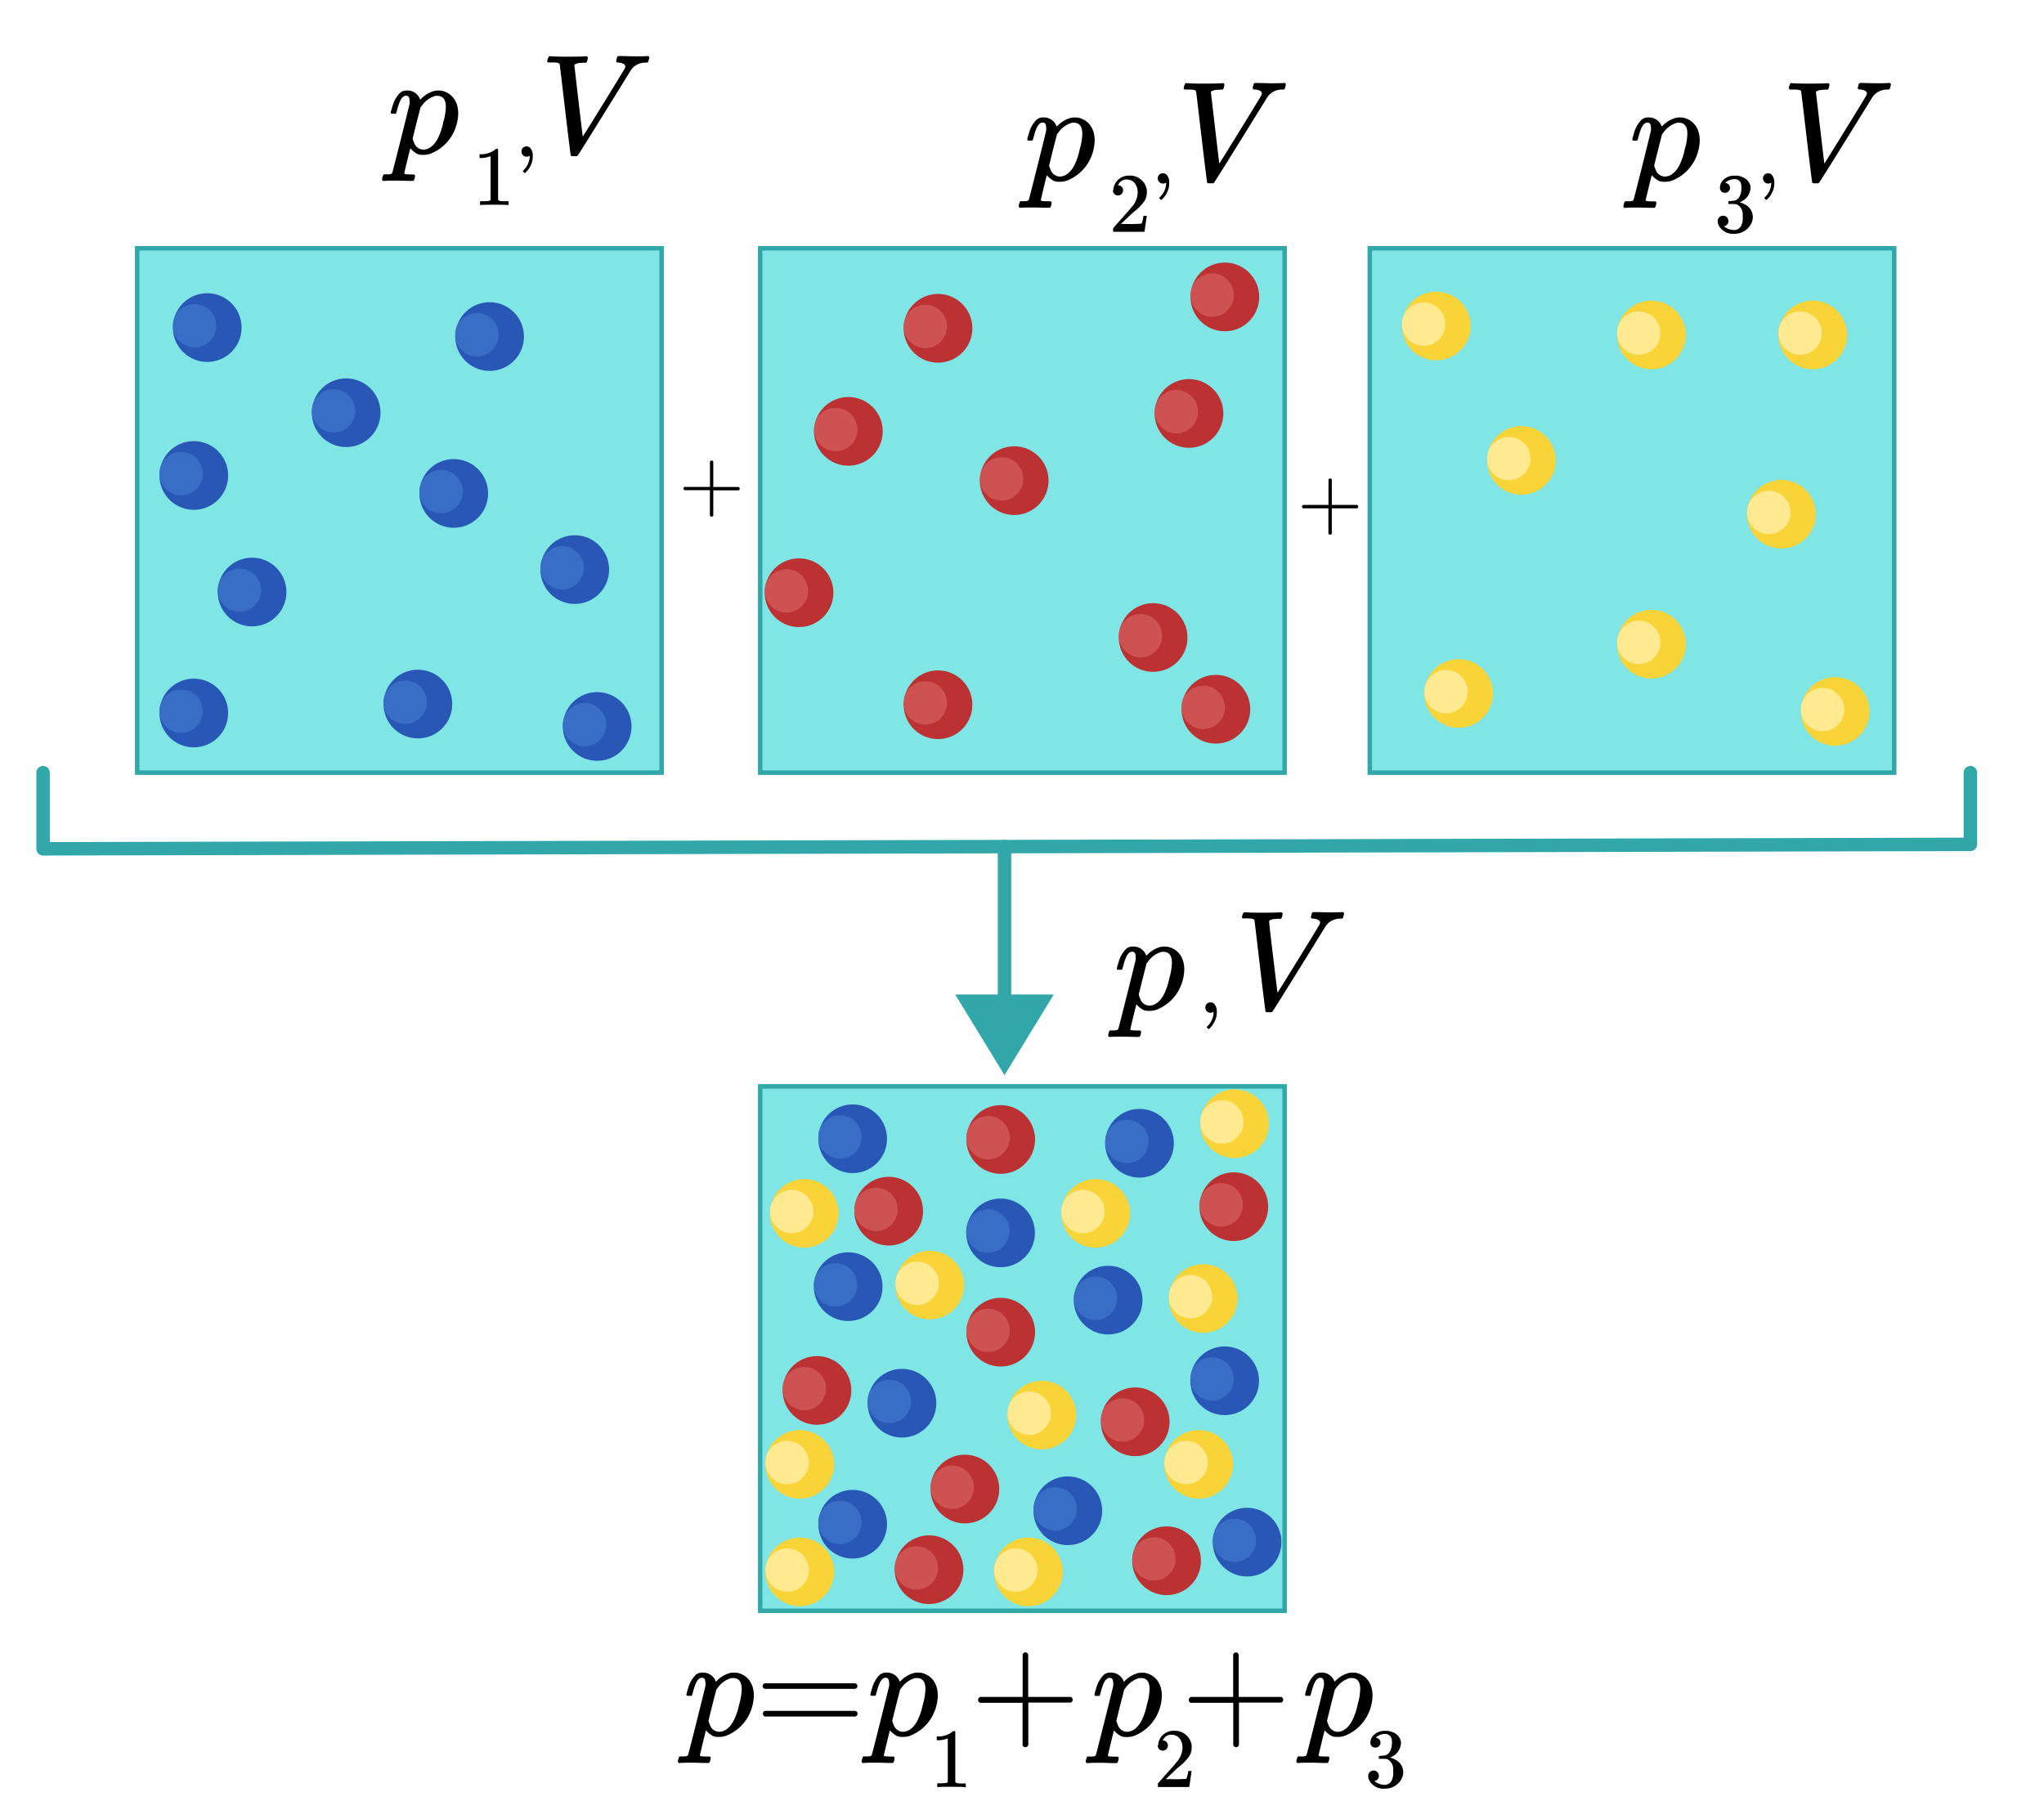 <svg id="9b86253d-e387-45cb-b2d6-ca6c0759d2f8" data-name="Слой 1" xmlns="http://www.w3.org/2000/svg" width="542" height="480" viewBox="0 0 542 480"><defs><style>.bdd1da06-4f38-480d-aada-db08c4596606{fill:#7fe5e5;stroke-miterlimit:10;stroke-width:1.19px;}.afcbda7b-e2e0-4983-a821-369f0cd2e38a,.bdd1da06-4f38-480d-aada-db08c4596606{stroke:#31a7aa;}.\37 5ea6577-632f-4436-9d4a-ecf5b2466eb0{fill:#bc3131;}.e2920af2-bfe3-426a-8aad-3e29cd1d1fc2{fill:#ce5252;}.dc8f86c7-b3ec-4d91-b533-adc4d6e6fb8c{fill:#2857b5;}.\34 d87b494-dadb-4723-a704-dd37b06d7cb9{fill:#386ec6;}.bc813ce4-19c6-47e9-af6a-5a5fa8dfdb88{fill:#f9d438;}.\35 9269dc5-dbb3-4ec5-95b2-a6bd86abb7c9{fill:#ffea92;}.afcbda7b-e2e0-4983-a821-369f0cd2e38a{fill:none;stroke-linecap:round;stroke-linejoin:round;stroke-width:3.57px;}.c869c37a-cef5-464a-9cf6-d0db296d4bf6{fill:#31a7aa;}</style></defs><title>15</title><rect class="bdd1da06-4f38-480d-aada-db08c4596606" x="36.38" y="65.84" width="139.06" height="139.06"/><rect class="bdd1da06-4f38-480d-aada-db08c4596606" x="201.58" y="288.1" width="139.06" height="139.06"/><rect class="bdd1da06-4f38-480d-aada-db08c4596606" x="201.58" y="65.84" width="139.06" height="139.06"/><rect class="bdd1da06-4f38-480d-aada-db08c4596606" x="363.22" y="65.84" width="139.06" height="139.06"/><circle class="75ea6577-632f-4436-9d4a-ecf5b2466eb0" cx="248.73" cy="87.06" r="9.11"/><circle class="e2920af2-bfe3-426a-8aad-3e29cd1d1fc2" cx="245.37" cy="86.58" r="5.75"/><circle class="75ea6577-632f-4436-9d4a-ecf5b2466eb0" cx="324.79" cy="78.74" r="9.11"/><circle class="e2920af2-bfe3-426a-8aad-3e29cd1d1fc2" cx="321.43" cy="78.26" r="5.75"/><circle class="75ea6577-632f-4436-9d4a-ecf5b2466eb0" cx="315.28" cy="109.64" r="9.11"/><circle class="e2920af2-bfe3-426a-8aad-3e29cd1d1fc2" cx="311.93" cy="109.16" r="5.75"/><circle class="75ea6577-632f-4436-9d4a-ecf5b2466eb0" cx="268.93" cy="127.46" r="9.11"/><circle class="e2920af2-bfe3-426a-8aad-3e29cd1d1fc2" cx="265.57" cy="126.99" r="5.75"/><circle class="75ea6577-632f-4436-9d4a-ecf5b2466eb0" cx="224.96" cy="114.39" r="9.11"/><circle class="e2920af2-bfe3-426a-8aad-3e29cd1d1fc2" cx="221.6" cy="113.91" r="5.75"/><circle class="75ea6577-632f-4436-9d4a-ecf5b2466eb0" cx="211.88" cy="157.18" r="9.11"/><circle class="e2920af2-bfe3-426a-8aad-3e29cd1d1fc2" cx="208.53" cy="156.7" r="5.75"/><circle class="75ea6577-632f-4436-9d4a-ecf5b2466eb0" cx="248.73" cy="186.89" r="9.11"/><circle class="e2920af2-bfe3-426a-8aad-3e29cd1d1fc2" cx="245.37" cy="186.41" r="5.75"/><circle class="75ea6577-632f-4436-9d4a-ecf5b2466eb0" cx="305.77" cy="169.06" r="9.11"/><circle class="e2920af2-bfe3-426a-8aad-3e29cd1d1fc2" cx="302.42" cy="168.58" r="5.75"/><circle class="75ea6577-632f-4436-9d4a-ecf5b2466eb0" cx="322.41" cy="188.08" r="9.11"/><circle class="e2920af2-bfe3-426a-8aad-3e29cd1d1fc2" cx="319.06" cy="187.6" r="5.75"/><circle class="dc8f86c7-b3ec-4d91-b533-adc4d6e6fb8c" cx="54.95" cy="86.87" r="9.11"/><circle class="4d87b494-dadb-4723-a704-dd37b06d7cb9" cx="51.59" cy="86.39" r="5.75"/><circle class="dc8f86c7-b3ec-4d91-b533-adc4d6e6fb8c" cx="91.79" cy="109.45" r="9.11"/><circle class="4d87b494-dadb-4723-a704-dd37b06d7cb9" cx="88.44" cy="108.98" r="5.75"/><circle class="dc8f86c7-b3ec-4d91-b533-adc4d6e6fb8c" cx="129.83" cy="89.25" r="9.11"/><circle class="4d87b494-dadb-4723-a704-dd37b06d7cb9" cx="126.47" cy="88.77" r="5.75"/><circle class="dc8f86c7-b3ec-4d91-b533-adc4d6e6fb8c" cx="51.39" cy="126.09" r="9.11"/><circle class="4d87b494-dadb-4723-a704-dd37b06d7cb9" cx="48.03" cy="125.61" r="5.75"/><circle class="dc8f86c7-b3ec-4d91-b533-adc4d6e6fb8c" cx="66.84" cy="157" r="9.11"/><circle class="4d87b494-dadb-4723-a704-dd37b06d7cb9" cx="63.48" cy="156.52" r="5.75"/><circle class="dc8f86c7-b3ec-4d91-b533-adc4d6e6fb8c" cx="120.32" cy="130.85" r="9.11"/><circle class="4d87b494-dadb-4723-a704-dd37b06d7cb9" cx="116.96" cy="130.37" r="5.75"/><circle class="dc8f86c7-b3ec-4d91-b533-adc4d6e6fb8c" cx="152.41" cy="151.05" r="9.11"/><circle class="4d87b494-dadb-4723-a704-dd37b06d7cb9" cx="149.05" cy="150.57" r="5.75"/><circle class="dc8f86c7-b3ec-4d91-b533-adc4d6e6fb8c" cx="158.35" cy="192.65" r="9.11"/><circle class="4d87b494-dadb-4723-a704-dd37b06d7cb9" cx="155" cy="192.17" r="5.75"/><circle class="dc8f86c7-b3ec-4d91-b533-adc4d6e6fb8c" cx="110.81" cy="186.71" r="9.11"/><circle class="4d87b494-dadb-4723-a704-dd37b06d7cb9" cx="107.45" cy="186.23" r="5.75"/><circle class="dc8f86c7-b3ec-4d91-b533-adc4d6e6fb8c" cx="51.39" cy="189.08" r="9.11"/><circle class="4d87b494-dadb-4723-a704-dd37b06d7cb9" cx="48.03" cy="188.61" r="5.75"/><circle class="bc813ce4-19c6-47e9-af6a-5a5fa8dfdb88" cx="380.85" cy="86.45" r="9.11"/><circle class="59269dc5-dbb3-4ec5-95b2-a6bd86abb7c9" cx="377.5" cy="85.97" r="5.75"/><circle class="bc813ce4-19c6-47e9-af6a-5a5fa8dfdb88" cx="437.9" cy="88.82" r="9.11"/><circle class="59269dc5-dbb3-4ec5-95b2-a6bd86abb7c9" cx="434.55" cy="88.34" r="5.75"/><circle class="bc813ce4-19c6-47e9-af6a-5a5fa8dfdb88" cx="480.69" cy="88.82" r="9.11"/><circle class="59269dc5-dbb3-4ec5-95b2-a6bd86abb7c9" cx="477.33" cy="88.34" r="5.75"/><circle class="bc813ce4-19c6-47e9-af6a-5a5fa8dfdb88" cx="403.43" cy="122.1" r="9.11"/><circle class="59269dc5-dbb3-4ec5-95b2-a6bd86abb7c9" cx="400.08" cy="121.62" r="5.75"/><circle class="bc813ce4-19c6-47e9-af6a-5a5fa8dfdb88" cx="472.37" cy="136.36" r="9.11"/><circle class="59269dc5-dbb3-4ec5-95b2-a6bd86abb7c9" cx="469.01" cy="135.89" r="5.75"/><circle class="bc813ce4-19c6-47e9-af6a-5a5fa8dfdb88" cx="437.9" cy="170.83" r="9.11"/><circle class="59269dc5-dbb3-4ec5-95b2-a6bd86abb7c9" cx="434.55" cy="170.35" r="5.75"/><circle class="bc813ce4-19c6-47e9-af6a-5a5fa8dfdb88" cx="486.63" cy="188.66" r="9.11"/><circle class="59269dc5-dbb3-4ec5-95b2-a6bd86abb7c9" cx="483.27" cy="188.18" r="5.75"/><circle class="bc813ce4-19c6-47e9-af6a-5a5fa8dfdb88" cx="386.8" cy="183.91" r="9.11"/><circle class="59269dc5-dbb3-4ec5-95b2-a6bd86abb7c9" cx="383.44" cy="183.43" r="5.75"/><circle class="bc813ce4-19c6-47e9-af6a-5a5fa8dfdb88" cx="213.27" cy="321.77" r="9.11"/><circle class="59269dc5-dbb3-4ec5-95b2-a6bd86abb7c9" cx="209.92" cy="321.29" r="5.75"/><circle class="bc813ce4-19c6-47e9-af6a-5a5fa8dfdb88" cx="290.53" cy="321.77" r="9.11"/><circle class="59269dc5-dbb3-4ec5-95b2-a6bd86abb7c9" cx="287.17" cy="321.29" r="5.75"/><circle class="bc813ce4-19c6-47e9-af6a-5a5fa8dfdb88" cx="327.37" cy="298" r="9.11"/><circle class="59269dc5-dbb3-4ec5-95b2-a6bd86abb7c9" cx="324.01" cy="297.52" r="5.75"/><circle class="bc813ce4-19c6-47e9-af6a-5a5fa8dfdb88" cx="319.05" cy="344.35" r="9.11"/><circle class="59269dc5-dbb3-4ec5-95b2-a6bd86abb7c9" cx="315.69" cy="343.87" r="5.75"/><circle class="bc813ce4-19c6-47e9-af6a-5a5fa8dfdb88" cx="317.86" cy="388.33" r="9.11"/><circle class="59269dc5-dbb3-4ec5-95b2-a6bd86abb7c9" cx="314.51" cy="387.85" r="5.75"/><circle class="bc813ce4-19c6-47e9-af6a-5a5fa8dfdb88" cx="276.26" cy="375.26" r="9.11"/><circle class="59269dc5-dbb3-4ec5-95b2-a6bd86abb7c9" cx="272.91" cy="374.78" r="5.75"/><circle class="bc813ce4-19c6-47e9-af6a-5a5fa8dfdb88" cx="246.55" cy="340.79" r="9.11"/><circle class="59269dc5-dbb3-4ec5-95b2-a6bd86abb7c9" cx="243.19" cy="340.31" r="5.75"/><circle class="bc813ce4-19c6-47e9-af6a-5a5fa8dfdb88" cx="212.08" cy="388.33" r="9.11"/><circle class="59269dc5-dbb3-4ec5-95b2-a6bd86abb7c9" cx="208.73" cy="387.85" r="5.75"/><circle class="bc813ce4-19c6-47e9-af6a-5a5fa8dfdb88" cx="212.08" cy="416.85" r="9.11"/><circle class="59269dc5-dbb3-4ec5-95b2-a6bd86abb7c9" cx="208.73" cy="416.37" r="5.75"/><circle class="bc813ce4-19c6-47e9-af6a-5a5fa8dfdb88" cx="272.7" cy="416.85" r="9.11"/><circle class="59269dc5-dbb3-4ec5-95b2-a6bd86abb7c9" cx="269.34" cy="416.37" r="5.75"/><circle class="dc8f86c7-b3ec-4d91-b533-adc4d6e6fb8c" cx="302.16" cy="303.18" r="9.11"/><circle class="4d87b494-dadb-4723-a704-dd37b06d7cb9" cx="298.81" cy="302.7" r="5.75"/><circle class="dc8f86c7-b3ec-4d91-b533-adc4d6e6fb8c" cx="265.32" cy="326.95" r="9.11"/><circle class="4d87b494-dadb-4723-a704-dd37b06d7cb9" cx="261.96" cy="326.47" r="5.75"/><circle class="dc8f86c7-b3ec-4d91-b533-adc4d6e6fb8c" cx="226.1" cy="301.99" r="9.11"/><circle class="4d87b494-dadb-4723-a704-dd37b06d7cb9" cx="222.74" cy="301.51" r="5.75"/><circle class="dc8f86c7-b3ec-4d91-b533-adc4d6e6fb8c" cx="224.91" cy="341.21" r="9.11"/><circle class="4d87b494-dadb-4723-a704-dd37b06d7cb9" cx="221.55" cy="340.73" r="5.75"/><circle class="dc8f86c7-b3ec-4d91-b533-adc4d6e6fb8c" cx="239.17" cy="372.12" r="9.11"/><circle class="4d87b494-dadb-4723-a704-dd37b06d7cb9" cx="235.81" cy="371.64" r="5.75"/><circle class="dc8f86c7-b3ec-4d91-b533-adc4d6e6fb8c" cx="226.1" cy="404.21" r="9.11"/><circle class="4d87b494-dadb-4723-a704-dd37b06d7cb9" cx="222.74" cy="403.73" r="5.75"/><circle class="dc8f86c7-b3ec-4d91-b533-adc4d6e6fb8c" cx="283.15" cy="400.64" r="9.11"/><circle class="4d87b494-dadb-4723-a704-dd37b06d7cb9" cx="279.79" cy="400.16" r="5.75"/><circle class="dc8f86c7-b3ec-4d91-b533-adc4d6e6fb8c" cx="330.69" cy="408.96" r="9.11"/><circle class="4d87b494-dadb-4723-a704-dd37b06d7cb9" cx="327.33" cy="408.48" r="5.75"/><circle class="dc8f86c7-b3ec-4d91-b533-adc4d6e6fb8c" cx="324.74" cy="366.17" r="9.11"/><circle class="4d87b494-dadb-4723-a704-dd37b06d7cb9" cx="321.39" cy="365.69" r="5.75"/><circle class="dc8f86c7-b3ec-4d91-b533-adc4d6e6fb8c" cx="293.84" cy="344.78" r="9.11"/><circle class="4d87b494-dadb-4723-a704-dd37b06d7cb9" cx="290.49" cy="344.3" r="5.75"/><circle class="75ea6577-632f-4436-9d4a-ecf5b2466eb0" cx="265.36" cy="302.18" r="9.11"/><circle class="e2920af2-bfe3-426a-8aad-3e29cd1d1fc2" cx="262.01" cy="301.7" r="5.75"/><circle class="75ea6577-632f-4436-9d4a-ecf5b2466eb0" cx="235.65" cy="321.19" r="9.11"/><circle class="e2920af2-bfe3-426a-8aad-3e29cd1d1fc2" cx="232.3" cy="320.71" r="5.75"/><circle class="75ea6577-632f-4436-9d4a-ecf5b2466eb0" cx="327.17" cy="320" r="9.11"/><circle class="e2920af2-bfe3-426a-8aad-3e29cd1d1fc2" cx="323.81" cy="319.52" r="5.75"/><circle class="75ea6577-632f-4436-9d4a-ecf5b2466eb0" cx="265.36" cy="353.28" r="9.11"/><circle class="e2920af2-bfe3-426a-8aad-3e29cd1d1fc2" cx="262.01" cy="352.8" r="5.75"/><circle class="75ea6577-632f-4436-9d4a-ecf5b2466eb0" cx="216.64" cy="368.73" r="9.11"/><circle class="e2920af2-bfe3-426a-8aad-3e29cd1d1fc2" cx="213.28" cy="368.25" r="5.75"/><circle class="75ea6577-632f-4436-9d4a-ecf5b2466eb0" cx="255.86" cy="394.88" r="9.11"/><circle class="e2920af2-bfe3-426a-8aad-3e29cd1d1fc2" cx="252.5" cy="394.4" r="5.75"/><circle class="75ea6577-632f-4436-9d4a-ecf5b2466eb0" cx="301.02" cy="377.05" r="9.11"/><circle class="e2920af2-bfe3-426a-8aad-3e29cd1d1fc2" cx="297.66" cy="376.57" r="5.75"/><circle class="75ea6577-632f-4436-9d4a-ecf5b2466eb0" cx="309.34" cy="413.9" r="9.11"/><circle class="e2920af2-bfe3-426a-8aad-3e29cd1d1fc2" cx="305.98" cy="413.42" r="5.75"/><circle class="75ea6577-632f-4436-9d4a-ecf5b2466eb0" cx="246.35" cy="416.27" r="9.11"/><circle class="e2920af2-bfe3-426a-8aad-3e29cd1d1fc2" cx="242.99" cy="415.79" r="5.75"/><polyline class="afcbda7b-e2e0-4983-a821-369f0cd2e38a" points="11.42 204.9 11.42 225.1 265.76 224.51 522.48 223.92 522.48 204.9"/><line class="afcbda7b-e2e0-4983-a821-369f0cd2e38a" x1="266.36" y1="266.11" x2="266.36" y2="224.51"/><path class="c869c37a-cef5-464a-9cf6-d0db296d4bf6" d="M253.28,263.73h26.15l-13.07,21.39Z"/><path d="M103.61,29.86a15.78,15.78,0,0,1,.49-1.77,7.69,7.69,0,0,1,1.7-3.17,2.46,2.46,0,0,1,2-.91,3.55,3.55,0,0,1,3.62,2.41l.38-.34a7.45,7.45,0,0,1,3.51-2,5.91,5.91,0,0,1,1.89,0c2.56.6,4.3,2.72,4.3,6a11.92,11.92,0,0,1-.72,3.85,11.44,11.44,0,0,1-6.83,6.9,5.82,5.82,0,0,1-1.81.23,3.46,3.46,0,0,1-1.47-.23,6.3,6.3,0,0,1-1.85-1.51c-.08.08-1.62,6.53-1.62,6.56,0,.41.64.34,1.7.38h.94c.23.3.3.26.11,1-.15.57-.19.72-.72.72-1.24,0-2.68-.08-4-.08s-2.64,0-3.36.08h-.3c-.11-.11-.26-.23-.26-.42a5.09,5.09,0,0,1,.34-1.21l.15-.11h.75c1.13,0,1.32-.11,1.47-.45s4.49-17.69,4.6-18.33a2.68,2.68,0,0,0,0-.53c0-.87-.15-1.55-.94-1.55a1.15,1.15,0,0,0-.75.26c-.68.53-1.13,1.58-1.81,4.19-.15.34,0,.34-.75.34h-.53C103.76,30.13,103.61,30,103.61,29.86Zm12.33-4.45c-.15,0-.34,0-.45,0a6.69,6.69,0,0,0-3.7,2.72,4.14,4.14,0,0,0-.3.38c0,.08-.49,1.92-1.06,4.15-.79,3.24-1,4-1,4.15a9.41,9.41,0,0,0,.49,1.32,2.64,2.64,0,0,0,2.3,1.55c1.66,0,3.06-1.32,3.92-3.06a16.85,16.85,0,0,0,1.4-4.22,15.55,15.55,0,0,0,.68-4C118.24,26.66,117.64,25.41,115.94,25.41Z"/><path d="M145.11,16.24a2.85,2.85,0,0,1,.49-1.32H146c1.06.08,2.49.11,4,.11,1.32,0,4.45,0,5.24-.11h.38c.26.26.34.26.15,1-.15.49-.15.53-.34.72h-.79c-.42,0-.94.08-1.13.08-.68.11-1.13.34-1.21.57,0,.08,2.19,18.9,2.23,18.94s10.94-17.62,11.09-18a1.41,1.41,0,0,0,.19-.57c0-.68-.94-1-1.7-1.06-.53,0-.72-.08-.72-.38a1.88,1.88,0,0,1,.11-.53c.15-.68.19-.83.72-.83,1.28,0,2.79.08,4.15.08s2.6,0,3.28-.08h.26c.11.11.26.23.26.42a5.1,5.1,0,0,1-.34,1.21c-.11.11-.15.11-.64.11a4.85,4.85,0,0,0-3.24,1.21c-.15.15-.34.38-.45.49a1.63,1.63,0,0,1-.26.38s-13.88,22.52-14.11,22.63l-.19.11-.68,0c-.6,0-.68,0-.79-.08a.25.25,0,0,1-.15-.19c0-.08-.6-4.53-1.47-12.07-1.17-9.88-1.4-12-1.47-12.11-.19-.38-1.06-.41-1.92-.41h-1.06C145.26,16.55,145.11,16.43,145.11,16.24Z"/><path d="M131.08,54.29c-.72,0-3.14,0-3.52.07h-.27v-1h.58a15,15,0,0,0,1.68-.07.94.94,0,0,0,.54-.27V41.41a.61.61,0,0,0-.18.07,7.16,7.16,0,0,1-2.31.43h-.43v-1h.43a6.31,6.31,0,0,0,3.14-.85,4.67,4.67,0,0,0,.69-.52c0-.07.07-.07.27-.07s.25,0,.38.13v6.7l0,6.72c.31.31.78.34,1.46.34h1.32v1h-.25C134.26,54.29,131.79,54.29,131.08,54.29Z"/><path d="M139.61,38.82a1.32,1.32,0,0,1,1,.43,2.92,2.92,0,0,1,.65,2.15,5,5,0,0,1-.6,2.58,5.32,5.32,0,0,1-1.1,1.57c-.22.22-.31.34-.4.34s-.52-.43-.52-.49.13-.22.27-.36a5.23,5.23,0,0,0,1.55-3.47c0-.16,0-.27,0-.27l-.16.09a1.33,1.33,0,0,1-.65.16,1.36,1.36,0,0,1-1.37-1.37A1.32,1.32,0,0,1,139.61,38.82Z"/><path d="M182,449.41a15.77,15.77,0,0,1,.49-1.77,7.68,7.68,0,0,1,1.7-3.17,2.46,2.46,0,0,1,2-.91,3.55,3.55,0,0,1,3.62,2.41l.38-.34a7.45,7.45,0,0,1,3.51-2,6,6,0,0,1,1.89,0c2.56.6,4.3,2.72,4.3,6a11.92,11.92,0,0,1-.72,3.85,11.44,11.44,0,0,1-6.83,6.9,5.79,5.79,0,0,1-1.81.23,3.44,3.44,0,0,1-1.47-.23,6.28,6.28,0,0,1-1.85-1.51c-.08.08-1.62,6.53-1.62,6.56,0,.42.64.34,1.7.38h.94c.23.3.3.26.11,1-.15.57-.19.72-.72.72-1.24,0-2.68-.08-4-.08s-2.64,0-3.36.08H180c-.11-.11-.26-.23-.26-.42a5.1,5.1,0,0,1,.34-1.21l.15-.11H181c1.13,0,1.32-.11,1.47-.45s4.49-17.69,4.6-18.33a2.68,2.68,0,0,0,0-.53c0-.87-.15-1.55-.94-1.55a1.15,1.15,0,0,0-.75.26c-.68.53-1.13,1.58-1.81,4.19-.15.34,0,.34-.75.34h-.53C182.2,449.67,182,449.52,182,449.41ZM194.38,445c-.15,0-.34,0-.45,0a6.69,6.69,0,0,0-3.7,2.71,4.11,4.11,0,0,0-.3.38c0,.08-.49,1.92-1.06,4.15-.79,3.24-1,4-1,4.15a9.35,9.35,0,0,0,.49,1.32,2.64,2.64,0,0,0,2.3,1.55c1.66,0,3.06-1.32,3.92-3.06A16.85,16.85,0,0,0,196,452a15.55,15.55,0,0,0,.68-4C196.68,446.2,196.08,445,194.38,445Z"/><path d="M202.79,446.39h24a.81.81,0,0,1,.57.75c0,.42-.26.57-.53.72l-12,0h-12a.71.71,0,0,1-.6-.75A.78.78,0,0,1,202.79,446.39Zm.08,7.32h24c.23.19.53.3.53.75a.82.82,0,0,1-.57.75h-24a.78.78,0,0,1-.53-.75A.71.71,0,0,1,202.87,453.71Z"/><path d="M259.89,450h11.28v-5.66l0-5.66c.15-.19.34-.49.72-.49a.86.86,0,0,1,.75.57V450h11.24a.79.79,0,0,1,0,1.51H272.67V462.8a.8.8,0,0,1-1.51,0V451.56H259.89a.8.8,0,0,1,0-1.51Z"/><path d="M230.78,449.41a15.77,15.77,0,0,1,.49-1.77,7.68,7.68,0,0,1,1.7-3.17,2.46,2.46,0,0,1,2-.91,3.55,3.55,0,0,1,3.62,2.41l.38-.34a7.45,7.45,0,0,1,3.51-2,6,6,0,0,1,1.89,0c2.56.6,4.3,2.72,4.3,6a11.92,11.92,0,0,1-.72,3.85,11.44,11.44,0,0,1-6.83,6.9,5.79,5.79,0,0,1-1.81.23,3.44,3.44,0,0,1-1.47-.23,6.28,6.28,0,0,1-1.85-1.51c-.08.08-1.62,6.53-1.62,6.56,0,.42.64.34,1.7.38H237c.23.3.3.26.11,1-.15.57-.19.72-.72.72-1.24,0-2.68-.08-4-.08s-2.64,0-3.36.08h-.3c-.11-.11-.26-.23-.26-.42a5.1,5.1,0,0,1,.34-1.21l.15-.11h.75c1.13,0,1.32-.11,1.47-.45s4.49-17.69,4.6-18.33a2.68,2.68,0,0,0,0-.53c0-.87-.15-1.55-.94-1.55a1.15,1.15,0,0,0-.75.26c-.68.53-1.13,1.58-1.81,4.19-.15.34,0,.34-.75.34H231C230.93,449.67,230.78,449.52,230.78,449.41ZM243.11,445c-.15,0-.34,0-.45,0a6.69,6.69,0,0,0-3.7,2.71,4.11,4.11,0,0,0-.3.38c0,.08-.49,1.92-1.06,4.15-.79,3.24-1,4-1,4.15a9.35,9.35,0,0,0,.49,1.32,2.64,2.64,0,0,0,2.3,1.55c1.66,0,3.06-1.32,3.92-3.06a16.85,16.85,0,0,0,1.4-4.22,15.55,15.55,0,0,0,.68-4C245.41,446.2,244.81,445,243.11,445Z"/><path d="M252.31,473.84c-.72,0-3.14,0-3.52.07h-.27v-1h.58a15,15,0,0,0,1.68-.07.94.94,0,0,0,.54-.27V461a.61.61,0,0,0-.18.07,7.18,7.18,0,0,1-2.31.43h-.43v-1h.43a6.3,6.3,0,0,0,3.14-.85,4.67,4.67,0,0,0,.69-.52c0-.07.07-.07.27-.07s.25,0,.38.13v6.7l0,6.72c.31.31.78.34,1.46.34h1.32v1h-.25C255.49,473.84,253,473.84,252.31,473.84Z"/><path d="M290.2,449.41a15.88,15.88,0,0,1,.49-1.77,7.68,7.68,0,0,1,1.7-3.17,2.45,2.45,0,0,1,2-.91A3.55,3.55,0,0,1,298,446l.38-.34a7.45,7.45,0,0,1,3.51-2,5.95,5.95,0,0,1,1.89,0c2.57.6,4.3,2.72,4.3,6a11.92,11.92,0,0,1-.72,3.85,11.44,11.44,0,0,1-6.83,6.9,5.8,5.8,0,0,1-1.81.23,3.44,3.44,0,0,1-1.47-.23,6.28,6.28,0,0,1-1.85-1.51c-.08.08-1.62,6.53-1.62,6.56,0,.42.64.34,1.7.38h.94c.23.3.3.26.11,1-.15.57-.19.72-.72.72-1.25,0-2.68-.08-4-.08s-2.64,0-3.36.08h-.3c-.11-.11-.26-.23-.26-.42a5.1,5.1,0,0,1,.34-1.21l.15-.11h.75c1.13,0,1.32-.11,1.47-.45s4.49-17.69,4.6-18.33a2.65,2.65,0,0,0,0-.53c0-.87-.15-1.55-.94-1.55a1.16,1.16,0,0,0-.75.26c-.68.53-1.13,1.58-1.81,4.19-.15.34,0,.34-.75.34h-.53C290.35,449.67,290.2,449.52,290.2,449.41ZM302.54,445c-.15,0-.34,0-.45,0a6.69,6.69,0,0,0-3.7,2.71,4.29,4.29,0,0,0-.3.38c0,.08-.49,1.92-1.06,4.15-.79,3.24-1,4-1,4.15a9.35,9.35,0,0,0,.49,1.32,2.64,2.64,0,0,0,2.3,1.55c1.66,0,3.05-1.32,3.92-3.06a16.85,16.85,0,0,0,1.4-4.22,15.59,15.59,0,0,0,.68-4C304.84,446.2,304.24,445,302.54,445Z"/><path d="M307.09,462.91a4.06,4.06,0,0,1,4.14-3.92,4.51,4.51,0,0,1,4.75,3.76,6.89,6.89,0,0,1,0,.74,3.93,3.93,0,0,1-.78,2.44,13.29,13.29,0,0,1-2.53,2.58c-.78.67-.72.6-2.24,2.06l-1.32,1.25,1.7,0a29.17,29.17,0,0,0,3.74-.11c.07,0,.16-.25.22-.47a9.56,9.56,0,0,0,.31-1.52v-.07h.9v.07c-.07.13-.56,4-.63,4.1v.07h-8.31v-.43c0-.38,0-.45,0-.51l1.88-2.13c2.53-2.8,2.64-3,3.14-3.58a6.09,6.09,0,0,0,1.5-3.74c0-1.88-1-3.47-2.93-3.47a2.36,2.36,0,0,0-2.11,1.16c-.09.18-.2.36-.2.38s0,0,.11,0a1.27,1.27,0,0,1,1.25,1.34,1.34,1.34,0,1,1-2.69,0Z"/><path d="M315.75,450H327v-5.66l0-5.66c.15-.19.34-.49.72-.49a.86.86,0,0,1,.75.57V450h11.24a.79.79,0,0,1,0,1.51H328.53V462.8a.8.8,0,0,1-1.51,0V451.56H315.75a.8.8,0,0,1,0-1.51Z"/><path d="M346.06,449.41a15.74,15.74,0,0,1,.49-1.77,7.67,7.67,0,0,1,1.7-3.17,2.45,2.45,0,0,1,2-.91,3.55,3.55,0,0,1,3.62,2.41l.38-.34a7.45,7.45,0,0,1,3.51-2,5.95,5.95,0,0,1,1.89,0c2.57.6,4.3,2.72,4.3,6a11.92,11.92,0,0,1-.72,3.85,11.44,11.44,0,0,1-6.83,6.9,5.8,5.8,0,0,1-1.81.23,3.44,3.44,0,0,1-1.47-.23,6.28,6.28,0,0,1-1.85-1.51c-.08.08-1.62,6.53-1.62,6.56,0,.42.64.34,1.7.38h.94c.23.3.3.26.11,1-.15.57-.19.72-.72.72-1.24,0-2.68-.08-4-.08s-2.64,0-3.36.08H344c-.11-.11-.26-.23-.26-.42a5.1,5.1,0,0,1,.34-1.21l.15-.11H345c1.13,0,1.32-.11,1.47-.45s4.49-17.69,4.6-18.33a2.71,2.71,0,0,0,0-.53c0-.87-.15-1.55-.94-1.55a1.15,1.15,0,0,0-.75.26c-.68.53-1.13,1.58-1.81,4.19-.15.34,0,.34-.75.34h-.53C346.21,449.67,346.06,449.52,346.06,449.41ZM358.4,445c-.15,0-.34,0-.45,0a6.69,6.69,0,0,0-3.7,2.71,4.11,4.11,0,0,0-.3.38c0,.08-.49,1.92-1.06,4.15-.79,3.24-1,4-1,4.15a9.47,9.47,0,0,0,.49,1.32,2.64,2.64,0,0,0,2.3,1.55c1.66,0,3.06-1.32,3.92-3.06A16.89,16.89,0,0,0,360,452a15.59,15.59,0,0,0,.68-4C360.7,446.2,360.1,445,358.4,445Z"/><path d="M363.38,462.17c0-1.81,1.7-3,3.34-3.16h.34c.34,0,.78,0,1,0a5.82,5.82,0,0,1,1.5.47,3.35,3.35,0,0,1,1.86,2.11,2.37,2.37,0,0,1,.07.61,4.23,4.23,0,0,1-2.87,3.85s-.07,0-.07,0a6.69,6.69,0,0,1,1.7.74,3.74,3.74,0,0,1,1.84,3.14,3.88,3.88,0,0,1-.42,1.77,4.92,4.92,0,0,1-4.48,2.64,4.29,4.29,0,0,1-4.17-2.31,2.74,2.74,0,0,1-.22-1.1,1.42,1.42,0,1,1,1.77,1.39l-.16,0a4.37,4.37,0,0,0,2.78,1,2.07,2.07,0,0,0,1.86-1.19,4.57,4.57,0,0,0,.38-2.26v-.45a3,3,0,0,0-1.43-2.84c-.34-.13-.34-.13-1.37-.16l-.94,0-.07,0c0-.07,0-.09,0-.36s0-.27.07-.34a.21.21,0,0,1,.11-.07c.07,0,1.17-.09,1.3-.11,1.37-.18,2-1.75,2-3.45,0-1-.2-1.59-.78-1.95a1.68,1.68,0,0,0-1.05-.31,3.59,3.59,0,0,0-2,.6,1.63,1.63,0,0,0-.45.43l.16,0a1.3,1.3,0,0,1-.27,2.58A1.25,1.25,0,0,1,363.38,462.17Z"/><path d="M296.14,256.87a15.88,15.88,0,0,1,.49-1.77,7.68,7.68,0,0,1,1.7-3.17,2.45,2.45,0,0,1,2-.91,3.55,3.55,0,0,1,3.62,2.41l.38-.34a7.45,7.45,0,0,1,3.51-2,5.95,5.95,0,0,1,1.89,0c2.57.6,4.3,2.72,4.3,6a11.92,11.92,0,0,1-.72,3.85,11.44,11.44,0,0,1-6.83,6.9,5.8,5.8,0,0,1-1.81.23,3.44,3.44,0,0,1-1.47-.23,6.28,6.28,0,0,1-1.85-1.51c-.08.08-1.62,6.53-1.62,6.56,0,.42.64.34,1.7.38h.94c.23.3.3.26.11,1-.15.57-.19.72-.72.72-1.25,0-2.68-.08-4-.08s-2.64,0-3.36.08h-.3c-.11-.11-.26-.23-.26-.42a5.1,5.1,0,0,1,.34-1.21l.15-.11h.75c1.13,0,1.32-.11,1.47-.45s4.49-17.69,4.6-18.33a2.65,2.65,0,0,0,0-.53c0-.87-.15-1.55-.94-1.55a1.16,1.16,0,0,0-.75.26c-.68.53-1.13,1.58-1.81,4.19-.15.34,0,.34-.75.34h-.53C296.3,257.13,296.14,257,296.14,256.87Zm12.33-4.45c-.15,0-.34,0-.45,0a6.69,6.69,0,0,0-3.7,2.71,4.29,4.29,0,0,0-.3.38c0,.08-.49,1.92-1.06,4.15-.79,3.24-1,4-1,4.15a9.35,9.35,0,0,0,.49,1.32,2.64,2.64,0,0,0,2.3,1.55c1.66,0,3.05-1.32,3.92-3.06a16.85,16.85,0,0,0,1.4-4.22,15.59,15.59,0,0,0,.68-4C310.78,253.66,310.18,252.42,308.48,252.42Z"/><path d="M329.33,243.25a2.84,2.84,0,0,1,.49-1.32h.41c1.06.08,2.49.11,4,.11,1.32,0,4.45,0,5.24-.11h.38c.26.26.34.26.15,1-.15.49-.15.53-.34.72h-.79c-.42,0-.94.08-1.13.08-.68.11-1.13.34-1.21.57s2.19,18.9,2.23,18.94,10.94-17.62,11.09-18a1.41,1.41,0,0,0,.19-.57c0-.68-.94-1-1.7-1.06-.53,0-.72-.08-.72-.38a1.9,1.9,0,0,1,.11-.53c.15-.68.19-.83.72-.83,1.28,0,2.79.08,4.15.08s2.6,0,3.28-.08h.26c.11.11.26.23.26.42a5.09,5.09,0,0,1-.34,1.21c-.11.11-.15.11-.64.11a4.85,4.85,0,0,0-3.24,1.21c-.15.15-.34.38-.45.49a1.63,1.63,0,0,1-.26.38s-13.88,22.52-14.11,22.63l-.19.11-.68,0c-.6,0-.68,0-.79-.08a.25.25,0,0,1-.15-.19c0-.08-.6-4.53-1.47-12.07-1.17-9.88-1.4-12-1.47-12.11-.19-.38-1.06-.42-1.92-.42h-1.06C329.48,243.55,329.33,243.44,329.33,243.25Z"/><path d="M321,265.82a1.32,1.32,0,0,1,1,.43,2.92,2.92,0,0,1,.65,2.15A5,5,0,0,1,322,271a5.34,5.34,0,0,1-1.1,1.57c-.22.22-.31.34-.4.34s-.52-.43-.52-.49.13-.22.27-.36a5.23,5.23,0,0,0,1.55-3.47c0-.16,0-.27,0-.27l-.16.09a1.33,1.33,0,0,1-.65.16,1.36,1.36,0,0,1-1.37-1.37A1.32,1.32,0,0,1,321,265.82Z"/><path d="M272.38,37a15.89,15.89,0,0,1,.49-1.77,7.69,7.69,0,0,1,1.7-3.17,2.45,2.45,0,0,1,2-.91,3.55,3.55,0,0,1,3.62,2.41l.38-.34a7.45,7.45,0,0,1,3.51-2,5.91,5.91,0,0,1,1.89,0c2.57.6,4.3,2.72,4.3,6a11.92,11.92,0,0,1-.72,3.85,11.44,11.44,0,0,1-6.83,6.9,5.83,5.83,0,0,1-1.81.23,3.46,3.46,0,0,1-1.47-.23,6.3,6.3,0,0,1-1.85-1.51C277.5,46.54,276,53,276,53c0,.41.64.34,1.7.38h.94c.23.3.3.26.11,1-.15.57-.19.72-.72.72-1.25,0-2.68-.08-4-.08s-2.64,0-3.36.08h-.3c-.11-.11-.26-.23-.26-.42a5.09,5.09,0,0,1,.34-1.21l.15-.11h.75c1.13,0,1.32-.11,1.47-.45s4.49-17.69,4.6-18.33a2.65,2.65,0,0,0,0-.53c0-.87-.15-1.55-.94-1.55a1.15,1.15,0,0,0-.75.26c-.68.53-1.13,1.58-1.81,4.19-.15.34,0,.34-.75.34h-.53C272.53,37.26,272.38,37.11,272.38,37Zm12.33-4.45c-.15,0-.34,0-.45,0a6.69,6.69,0,0,0-3.7,2.72,4.33,4.33,0,0,0-.3.38c0,.08-.49,1.92-1.06,4.15-.79,3.24-1,4-1,4.15a9.41,9.41,0,0,0,.49,1.32,2.64,2.64,0,0,0,2.3,1.55c1.66,0,3.05-1.32,3.92-3.06a16.84,16.84,0,0,0,1.4-4.22,15.59,15.59,0,0,0,.68-4C287,33.79,286.41,32.54,284.71,32.54Z"/><path d="M313.88,23.38a2.84,2.84,0,0,1,.49-1.32h.42c1.06.08,2.49.11,4,.11,1.32,0,4.45,0,5.24-.11h.38c.26.26.34.26.15,1-.15.49-.15.53-.34.72h-.79c-.42,0-.94.08-1.13.08-.68.11-1.13.34-1.21.57,0,.08,2.19,18.9,2.23,18.94s10.94-17.62,11.09-18a1.41,1.41,0,0,0,.19-.57c0-.68-.94-1-1.7-1.06-.53,0-.72-.08-.72-.38a1.9,1.9,0,0,1,.11-.53c.15-.68.19-.83.72-.83,1.28,0,2.79.08,4.15.08s2.6,0,3.28-.08h.26c.11.11.26.23.26.42a5.1,5.1,0,0,1-.34,1.21c-.11.11-.15.11-.64.11A4.85,4.85,0,0,0,336.7,25c-.15.15-.34.38-.45.49a1.63,1.63,0,0,1-.26.38S322.1,48.38,321.88,48.5l-.19.11-.68,0c-.6,0-.68,0-.79-.08a.25.25,0,0,1-.15-.19c0-.08-.6-4.53-1.47-12.07-1.17-9.88-1.4-12-1.47-12.11-.19-.38-1.06-.41-1.92-.41h-1.06C314,23.68,313.88,23.56,313.88,23.38Z"/><path d="M295.21,50.49a4.06,4.06,0,0,1,4.14-3.92,4.51,4.51,0,0,1,4.75,3.76,6.88,6.88,0,0,1,0,.74,3.93,3.93,0,0,1-.78,2.44,13.31,13.31,0,0,1-2.53,2.58c-.78.67-.72.6-2.24,2.06l-1.32,1.25,1.7,0a29.24,29.24,0,0,0,3.74-.11c.07,0,.16-.25.22-.47a9.57,9.57,0,0,0,.31-1.52v-.07h.9v.07c-.07.13-.56,4-.63,4.1v.07h-8.31v-.43c0-.38,0-.45,0-.52l1.88-2.13c2.53-2.8,2.64-3,3.14-3.58a6.08,6.08,0,0,0,1.5-3.74c0-1.88-1-3.47-2.93-3.47a2.36,2.36,0,0,0-2.11,1.17c-.09.18-.2.36-.2.38s0,0,.11,0a1.27,1.27,0,0,1,1.25,1.34,1.34,1.34,0,1,1-2.69,0Z"/><path d="M308.38,45.95a1.32,1.32,0,0,1,1,.43,2.92,2.92,0,0,1,.65,2.15,5,5,0,0,1-.61,2.58,5.31,5.31,0,0,1-1.1,1.57c-.22.22-.31.34-.4.34s-.52-.43-.52-.49.13-.22.27-.36a5.23,5.23,0,0,0,1.55-3.47c0-.16,0-.27,0-.27l-.16.09a1.32,1.32,0,0,1-.65.16A1.36,1.36,0,0,1,307,47.29,1.32,1.32,0,0,1,308.38,45.95Z"/><path d="M181.56,129.13h6.7v-3.36l0-3.36a.56.56,0,0,1,.43-.29.51.51,0,0,1,.45.34v6.68h6.68a.47.47,0,0,1,0,.9h-6.68v6.67a.48.48,0,0,1-.9,0V130h-6.7a.48.48,0,0,1,0-.9Z"/><path d="M345.57,133.89h6.7v-3.36l0-3.36a.56.56,0,0,1,.43-.29.51.51,0,0,1,.45.34v6.68h6.68a.47.47,0,0,1,0,.9h-6.68v6.67a.48.48,0,0,1-.9,0v-6.67h-6.7a.48.48,0,0,1,0-.9Z"/><path d="M432.82,37a15.89,15.89,0,0,1,.49-1.77,7.69,7.69,0,0,1,1.7-3.17,2.45,2.45,0,0,1,2-.91,3.55,3.55,0,0,1,3.62,2.41l.38-.34a7.45,7.45,0,0,1,3.51-2,5.91,5.91,0,0,1,1.89,0c2.57.6,4.3,2.72,4.3,6a11.92,11.92,0,0,1-.72,3.85,11.44,11.44,0,0,1-6.83,6.9,5.83,5.83,0,0,1-1.81.23,3.46,3.46,0,0,1-1.47-.23A6.3,6.3,0,0,1,438,46.46c-.08.08-1.62,6.53-1.62,6.56,0,.41.64.34,1.7.38H439c.23.3.3.26.11,1-.15.57-.19.72-.72.72-1.25,0-2.68-.08-4-.08s-2.64,0-3.36.08h-.3c-.11-.11-.26-.23-.26-.42a5.09,5.09,0,0,1,.34-1.21l.15-.11h.75c1.13,0,1.32-.11,1.47-.45s4.49-17.69,4.6-18.33a2.65,2.65,0,0,0,0-.53c0-.87-.15-1.55-.94-1.55a1.15,1.15,0,0,0-.75.26c-.68.53-1.13,1.58-1.81,4.19-.15.34,0,.34-.75.34h-.53C433,37.26,432.82,37.11,432.82,37Zm12.33-4.45c-.15,0-.34,0-.45,0a6.69,6.69,0,0,0-3.7,2.72,4.33,4.33,0,0,0-.3.38c0,.08-.49,1.92-1.06,4.15-.79,3.24-1,4-1,4.15a9.41,9.41,0,0,0,.49,1.32,2.64,2.64,0,0,0,2.3,1.55c1.66,0,3.05-1.32,3.92-3.06a16.84,16.84,0,0,0,1.4-4.22,15.59,15.59,0,0,0,.68-4C447.46,33.79,446.86,32.54,445.16,32.54Z"/><path d="M474.33,23.38a2.84,2.84,0,0,1,.49-1.32h.41c1.06.08,2.49.11,4,.11,1.32,0,4.45,0,5.24-.11h.38c.26.26.34.26.15,1-.15.49-.15.53-.34.72h-.79c-.42,0-.94.08-1.13.08-.68.11-1.13.34-1.21.57,0,.08,2.19,18.9,2.23,18.94s10.94-17.62,11.09-18a1.41,1.41,0,0,0,.19-.57c0-.68-.94-1-1.7-1.06-.53,0-.72-.08-.72-.38a1.9,1.9,0,0,1,.11-.53c.15-.68.19-.83.72-.83,1.28,0,2.79.08,4.15.08s2.6,0,3.28-.08h.26c.11.11.26.23.26.42a5.1,5.1,0,0,1-.34,1.21c-.11.11-.15.11-.64.11A4.85,4.85,0,0,0,497.15,25c-.15.15-.34.38-.45.49a1.63,1.63,0,0,1-.26.38S482.55,48.38,482.32,48.5l-.19.11-.68,0c-.6,0-.68,0-.79-.08a.25.25,0,0,1-.15-.19c0-.08-.6-4.53-1.47-12.07-1.17-9.88-1.4-12-1.47-12.11-.19-.38-1.06-.41-1.92-.41h-1.06C474.48,23.68,474.33,23.56,474.33,23.38Z"/><path d="M456.08,49.75c0-1.81,1.7-3,3.34-3.16h.34c.34,0,.78,0,1,0a5.88,5.88,0,0,1,1.5.47,3.35,3.35,0,0,1,1.86,2.11,2.37,2.37,0,0,1,.07.6,4.23,4.23,0,0,1-2.87,3.85s-.07,0-.07,0a6.74,6.74,0,0,1,1.7.74,3.74,3.74,0,0,1,1.84,3.14,3.88,3.88,0,0,1-.42,1.77A4.92,4.92,0,0,1,459.87,62a4.29,4.29,0,0,1-4.17-2.31,2.74,2.74,0,0,1-.22-1.1A1.42,1.42,0,1,1,457.25,60l-.16,0a4.37,4.37,0,0,0,2.78,1,2.07,2.07,0,0,0,1.86-1.19,4.57,4.57,0,0,0,.38-2.26v-.45a3,3,0,0,0-1.43-2.84c-.34-.13-.34-.13-1.37-.16l-.94,0-.07,0c0-.07,0-.09,0-.36s0-.27.07-.34a.21.21,0,0,1,.11-.07c.07,0,1.17-.09,1.3-.11,1.37-.18,2-1.75,2-3.45,0-1-.2-1.59-.78-1.95a1.67,1.67,0,0,0-1.05-.31,3.59,3.59,0,0,0-2,.6,1.62,1.62,0,0,0-.45.43l.16,0a1.3,1.3,0,0,1-.27,2.58A1.25,1.25,0,0,1,456.08,49.75Z"/><path d="M468.83,45.95a1.32,1.32,0,0,1,1,.43,2.92,2.92,0,0,1,.65,2.15,5,5,0,0,1-.61,2.58,5.31,5.31,0,0,1-1.1,1.57c-.22.22-.31.34-.4.34s-.52-.43-.52-.49.13-.22.27-.36a5.23,5.23,0,0,0,1.55-3.47c0-.16,0-.27,0-.27l-.16.09a1.32,1.32,0,0,1-.65.16,1.36,1.36,0,0,1-1.37-1.37A1.32,1.32,0,0,1,468.83,45.95Z"/></svg>
